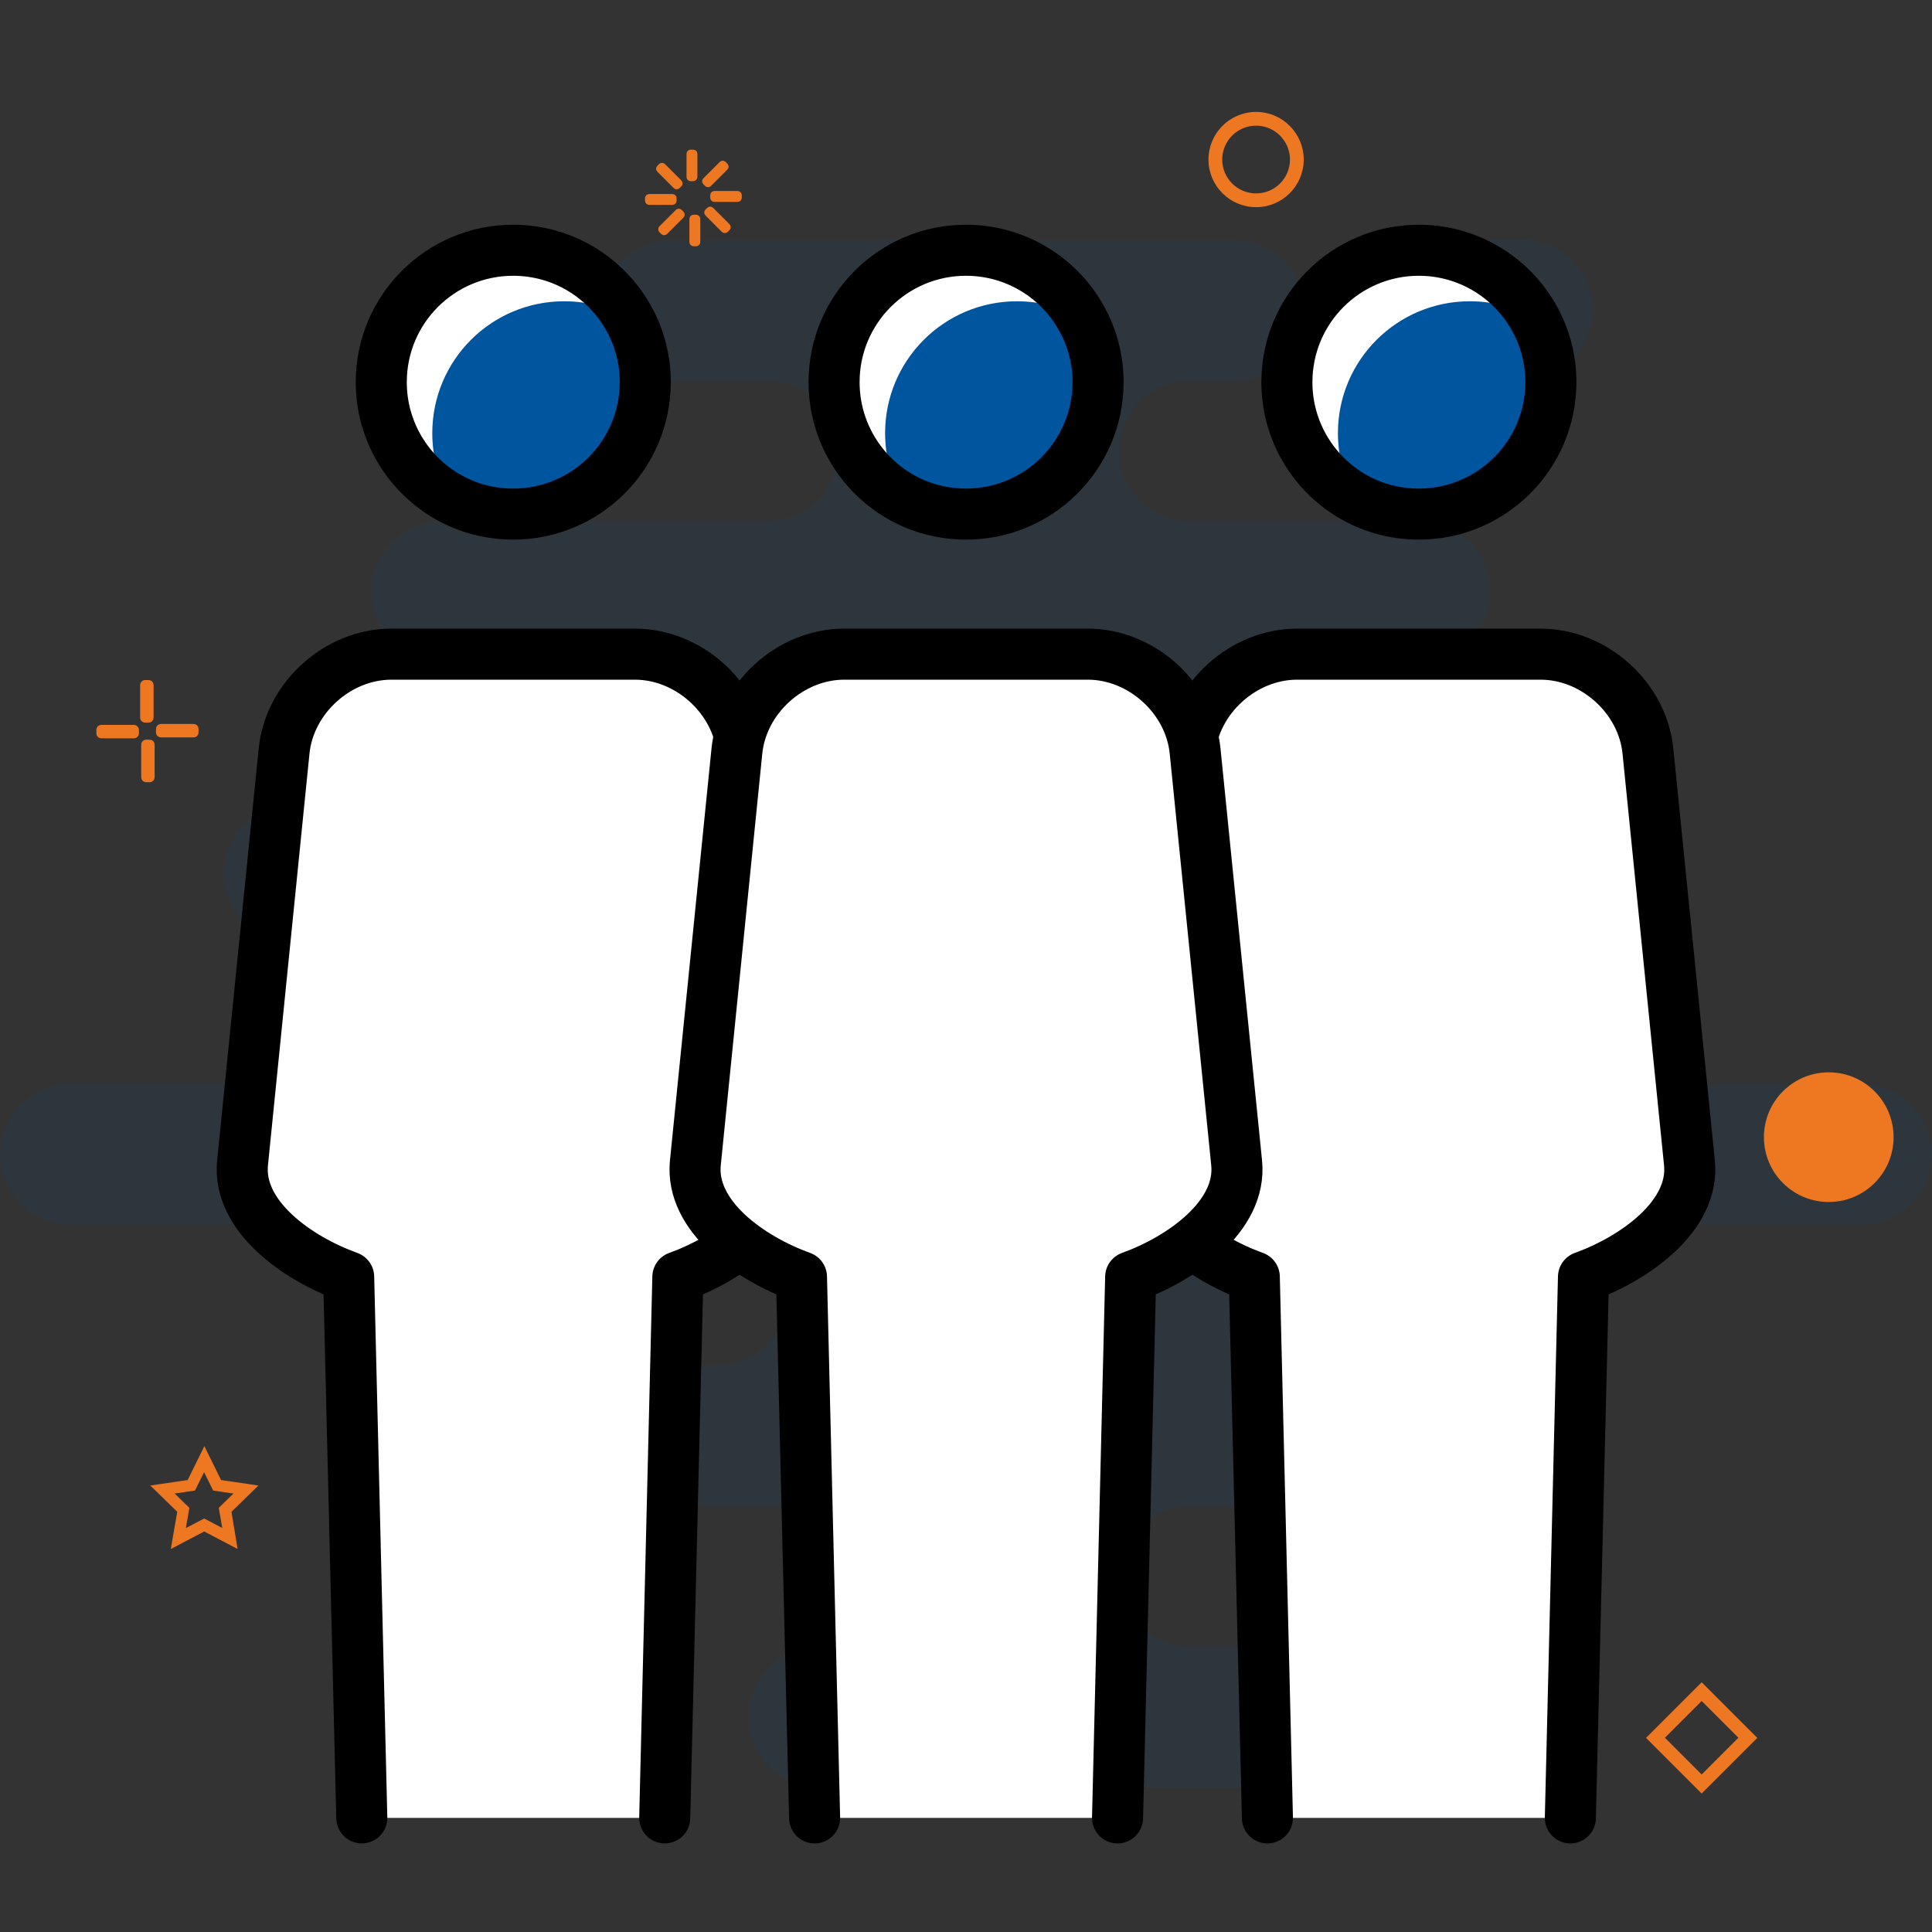 <?xml version="1.0" encoding="utf-8"?>
<!-- Generator: Adobe Illustrator 24.2.1, SVG Export Plug-In . SVG Version: 6.00 Build 0)  -->
<svg version="1.1" id="Layer_1" xmlns="http://www.w3.org/2000/svg" xmlns:xlink="http://www.w3.org/1999/xlink" x="0px" y="0px"
	 viewBox="0 0 128 128" style="enable-background:new 0 0 128 128;" xml:space="preserve">
<rect x="0" y="0" width="128" height="128" fill="#333333" stroke="none"/>
<style type="text/css">
	.st0{opacity:0.1;fill:#00559F;}
	.st1{fill:#EE7822;stroke:#EE7822;stroke-width:0.291;stroke-miterlimit:10;}
	.st2{fill:#EE7822;}
	.st3{fill:none;stroke:#EE7822;stroke-width:0.291;stroke-miterlimit:10;}
	.st4{fill:#FFFFFF;stroke:#000000;stroke-width:3.382;stroke-linecap:round;stroke-linejoin:round;stroke-miterlimit:10;}
	.st5{clip-path:url(#SVGID_2_);fill:#00559F;}
	.st6{clip-path:url(#SVGID_4_);fill:#00559F;}
	.st7{clip-path:url(#SVGID_6_);fill:#00559F;}
</style>
<path class="st0" d="M96.64,25.2h4.24c2.56,0,4.66-2.1,4.66-4.66c0-2.56-2.1-4.66-4.66-4.66h-4.24c-2.56,0-4.66,2.1-4.66,4.66
	C91.97,23.1,94.07,25.2,96.64,25.2z M123.34,71.82H95.79c-2.57,0-4.66-2.09-4.66-4.66c0-1.28,0.53-2.44,1.36-3.29
	c0.85-0.85,2.01-1.37,3.3-1.37h11.02c2.56,0,4.66-2.1,4.66-4.66s-2.1-4.66-4.66-4.66h-19.5c-2.57,0-4.66-2.09-4.66-4.66
	c0-1.28,0.53-2.44,1.36-3.29c0.85-0.85,2.01-1.37,3.3-1.37h6.78c2.56,0,4.66-2.1,4.66-4.66s-2.1-4.66-4.66-4.66H78.83
	c-2.57,0-4.66-2.09-4.66-4.66c0-1.28,0.53-2.44,1.36-3.29c0.85-0.85,2.01-1.37,3.3-1.37h2.97c2.56,0,4.66-2.1,4.66-4.66
	s-2.1-4.66-4.66-4.66H44.5c-2.56,0-4.66,2.1-4.66,4.66s2.1,4.66,4.66,4.66h6.36c2.57,0,4.66,2.1,4.66,4.66
	c0,1.29-0.53,2.45-1.36,3.3c-0.85,0.84-2.01,1.36-3.3,1.36H29.25c-2.56,0-4.66,2.1-4.66,4.66s2.1,4.66,4.66,4.66h9.75
	c2.57,0,4.66,2.1,4.66,4.66c0,1.29-0.53,2.45-1.36,3.3c-0.85,0.84-2.01,1.36-3.3,1.36H19.5c-2.56,0-4.66,2.1-4.66,4.66
	s2.1,4.66,4.66,4.66h11.02c2.57,0,4.66,2.1,4.66,4.66c0,1.29-0.53,2.45-1.36,3.3c-0.85,0.84-2.01,1.36-3.3,1.36H4.66
	C2.1,71.82,0,73.92,0,76.48c0,2.56,2.1,4.66,4.66,4.66h42.81c2.57,0,4.66,2.1,4.66,4.66c0,1.29-0.53,2.45-1.36,3.3
	c-0.85,0.84-2.01,1.36-3.3,1.36h-3.81c-2.56,0-4.66,2.1-4.66,4.66c0,2.56,2.1,4.66,4.66,4.66h12.29c2.57,0,4.66,2.1,4.66,4.66
	c0,1.29-0.53,2.45-1.36,3.3c-0.85,0.84-2.01,1.36-3.3,1.36h-1.7c-2.56,0-4.66,2.1-4.66,4.66c0,2.56,2.1,4.66,4.66,4.66h33.06
	c2.56,0,4.66-2.1,4.66-4.66c0-2.56-2.1-4.66-4.66-4.66h-8.48c-2.57,0-4.66-2.09-4.66-4.66c0-1.28,0.53-2.44,1.36-3.29
	c0.85-0.85,2.01-1.37,3.3-1.37h10.6c2.56,0,4.66-2.1,4.66-4.66c0-2.56-2.1-4.66-4.66-4.66h-2.12c-2.57,0-4.66-2.09-4.66-4.66
	c0-1.28,0.53-2.44,1.36-3.29c0.85-0.85,2.01-1.37,3.3-1.37h36.03c2.56,0,4.66-2.1,4.66-4.66C128,73.92,125.9,71.82,123.34,71.82z
	 M39.84,109.12H35.6c-2.56,0-4.66,2.1-4.66,4.66c0,2.56,2.1,4.66,4.66,4.66h4.24c2.56,0,4.66-2.1,4.66-4.66
	C44.5,111.22,42.41,109.12,39.84,109.12z"/>
<g>
	<g>
		<path class="st1" d="M45.93,11.86h-0.17c-0.07,0-0.13-0.06-0.13-0.13v-1.54c0-0.07,0.06-0.13,0.13-0.13h0.17
			c0.07,0,0.13,0.06,0.13,0.13v1.54C46.05,11.8,45.99,11.86,45.93,11.86z"/>
		<path class="st1" d="M45.04,12.24l-0.12,0.12c-0.05,0.05-0.13,0.05-0.18,0l-1.09-1.09c-0.05-0.05-0.05-0.13,0-0.18l0.12-0.12
			c0.05-0.05,0.13-0.05,0.18,0l1.09,1.09C45.09,12.11,45.09,12.19,45.04,12.24z"/>
		<path class="st1" d="M44.68,13.13v0.17c0,0.07-0.06,0.13-0.13,0.13h-1.54c-0.07,0-0.13-0.06-0.13-0.13v-0.17
			c0-0.07,0.06-0.13,0.13-0.13h1.54C44.63,13,44.68,13.06,44.68,13.13z"/>
		<path class="st1" d="M45.06,14.01l0.12,0.12c0.05,0.05,0.05,0.13,0,0.18l-1.09,1.09c-0.05,0.05-0.13,0.05-0.18,0l-0.12-0.12
			c-0.05-0.05-0.05-0.13,0-0.18l1.09-1.09C44.93,13.96,45.01,13.96,45.06,14.01z"/>
		<path class="st1" d="M45.95,14.37h0.17c0.07,0,0.13,0.06,0.13,0.13v1.54c0,0.07-0.06,0.13-0.13,0.13h-0.17
			c-0.07,0-0.13-0.06-0.13-0.13V14.5C45.83,14.43,45.88,14.37,45.95,14.37z"/>
		<path class="st1" d="M46.84,13.99l0.12-0.12c0.05-0.05,0.13-0.05,0.18,0l1.09,1.09c0.05,0.05,0.05,0.13,0,0.18l-0.12,0.12
			c-0.05,0.05-0.13,0.05-0.18,0l-1.09-1.09C46.79,14.12,46.79,14.04,46.84,13.99z"/>
		<path class="st1" d="M47.2,13.1v-0.17c0-0.07,0.06-0.13,0.13-0.13h1.54c0.07,0,0.13,0.06,0.13,0.13v0.17
			c0,0.07-0.06,0.13-0.13,0.13h-1.54C47.25,13.23,47.2,13.17,47.2,13.1z"/>
		<path class="st1" d="M46.82,12.22l-0.12-0.12c-0.05-0.05-0.05-0.13,0-0.18l1.09-1.09c0.05-0.05,0.13-0.05,0.18,0l0.12,0.12
			c0.05,0.05,0.05,0.13,0,0.18L47,12.22C46.95,12.27,46.87,12.27,46.82,12.22z"/>
	</g>
	<g>
		<path class="st1" d="M83.22,13.58c-1.66,0-3.01-1.35-3.01-3.01s1.35-3.01,3.01-3.01s3.01,1.35,3.01,3.01S84.88,13.58,83.22,13.58z
			 M83.22,8.18c-1.32,0-2.39,1.07-2.39,2.39s1.07,2.39,2.39,2.39c1.32,0,2.39-1.07,2.39-2.39S84.53,8.18,83.22,8.18z"/>
	</g>
	<g>
		<path class="st1" d="M9.86,47.73H9.61c-0.1,0-0.18-0.08-0.18-0.18v-2.17c0-0.1,0.08-0.18,0.18-0.18h0.24
			c0.1,0,0.18,0.08,0.18,0.18v2.17C10.03,47.65,9.95,47.73,9.86,47.73z"/>
		<path class="st1" d="M9.06,48.35v0.24c0,0.1-0.08,0.18-0.18,0.18H6.71c-0.1,0-0.18-0.08-0.18-0.18v-0.24
			c0-0.1,0.08-0.18,0.18-0.18h2.17C8.98,48.18,9.06,48.26,9.06,48.35z"/>
		<path class="st1" d="M9.68,49.15h0.24c0.1,0,0.18,0.08,0.18,0.18v2.17c0,0.1-0.08,0.18-0.18,0.18H9.68c-0.1,0-0.18-0.08-0.18-0.18
			v-2.17C9.5,49.23,9.58,49.15,9.68,49.15z"/>
		<path class="st1" d="M10.48,48.53v-0.24c0-0.1,0.08-0.18,0.18-0.18h2.17c0.1,0,0.18,0.08,0.18,0.18v0.24
			c0,0.1-0.08,0.18-0.18,0.18h-2.17C10.56,48.71,10.48,48.63,10.48,48.53z"/>
	</g>
	<g>
		<circle class="st2" cx="121.16" cy="75.34" r="4.15"/>
		<circle class="st3" cx="121.16" cy="75.34" r="4.15"/>
	</g>
	<g>
		<path class="st1" d="M112.74,118.62l-3.48-3.48l3.48-3.48l3.48,3.48L112.74,118.62z M110.1,115.13l2.64,2.64l2.64-2.64l-2.64-2.64
			L110.1,115.13z"/>
	</g>
	<g>
		<path class="st1" d="M15.55,102.36l-2.02-1.06l-2.02,1.06l0.39-2.25l-1.63-1.59l2.26-0.33l1.01-2.05l1.01,2.05l2.26,0.33
			l-1.63,1.59L15.55,102.36z M13.53,100.77l1.39,0.73l-0.27-1.55l1.13-1.1l-1.56-0.23l-0.7-1.41l-0.7,1.41l-1.56,0.23l1.13,1.1
			l-0.27,1.55L13.53,100.77z"/>
	</g>
</g>
<g>
	<path class="st4" d="M44.04,120.44l0.87-35.84c3.36-1.21,7.38-4.02,7.02-7.56l-2.75-27.27c-0.35-3.54-3.56-6.43-7.11-6.43H25.93
		c-3.56,0-6.76,2.9-7.11,6.43l-2.75,27.27c-0.36,3.54,3.66,6.35,7.03,7.56l0.87,35.84"/>
	<g>
		<defs>
			<path id="SVGID_1_" d="M42.75,25.31c0,4.84-3.92,8.75-8.75,8.75c-1.53,0-2.98-0.39-4.24-1.09c-2.68-1.49-4.5-4.36-4.5-7.65
				c0-4.83,3.91-8.74,8.74-8.74c3.29,0,6.16,1.82,7.65,4.5C42.35,22.33,42.75,23.77,42.75,25.31z"/>
		</defs>
		<use xlink:href="#SVGID_1_"  style="overflow:visible;fill:#FFFFFF;"/>
		<clipPath id="SVGID_2_">
			<use xlink:href="#SVGID_1_"  style="overflow:visible;"/>
		</clipPath>
		<path class="st5" d="M42.75,25.31c0,4.84-3.92,8.75-8.75,8.75c-1.53,0-2.98-0.39-4.24-1.09c-0.71-1.26-1.12-2.72-1.12-4.27
			c0-4.83,3.91-8.74,8.74-8.74c1.56,0,3.01,0.41,4.27,1.12C42.35,22.33,42.75,23.77,42.75,25.31z"/>
		
			<use xlink:href="#SVGID_1_"  style="overflow:visible;fill:none;stroke:#000000;stroke-width:3.382;stroke-linecap:round;stroke-linejoin:round;stroke-miterlimit:10;"/>
	</g>
</g>
<g>
	<path class="st4" d="M104.04,120.44l0.87-35.84c3.36-1.21,7.38-4.02,7.02-7.56l-2.75-27.27c-0.35-3.54-3.56-6.43-7.11-6.43H85.93
		c-3.56,0-6.76,2.9-7.11,6.43l-2.75,27.27c-0.36,3.54,3.66,6.35,7.03,7.56l0.87,35.84"/>
	<g>
		<defs>
			<path id="SVGID_3_" d="M102.75,25.31c0,4.84-3.92,8.75-8.75,8.75c-1.53,0-2.98-0.39-4.24-1.09c-2.68-1.49-4.5-4.36-4.5-7.65
				c0-4.83,3.91-8.74,8.74-8.74c3.29,0,6.16,1.82,7.65,4.5C102.35,22.33,102.75,23.77,102.75,25.31z"/>
		</defs>
		<use xlink:href="#SVGID_3_"  style="overflow:visible;fill:#FFFFFF;"/>
		<clipPath id="SVGID_4_">
			<use xlink:href="#SVGID_3_"  style="overflow:visible;"/>
		</clipPath>
		<path class="st6" d="M102.75,25.31c0,4.84-3.92,8.75-8.75,8.75c-1.53,0-2.98-0.39-4.24-1.09c-0.71-1.26-1.12-2.72-1.12-4.27
			c0-4.83,3.91-8.74,8.74-8.74c1.56,0,3.01,0.41,4.27,1.12C102.35,22.33,102.75,23.77,102.75,25.31z"/>
		
			<use xlink:href="#SVGID_3_"  style="overflow:visible;fill:none;stroke:#000000;stroke-width:3.382;stroke-linecap:round;stroke-linejoin:round;stroke-miterlimit:10;"/>
	</g>
</g>
<g>
	<path class="st4" d="M74.04,120.44l0.87-35.84c3.36-1.21,7.38-4.02,7.02-7.56l-2.75-27.27c-0.35-3.54-3.56-6.43-7.11-6.43H55.93
		c-3.56,0-6.76,2.9-7.11,6.43l-2.75,27.27c-0.36,3.54,3.66,6.35,7.03,7.56l0.87,35.84"/>
	<g>
		<defs>
			<path id="SVGID_5_" d="M72.75,25.31c0,4.84-3.92,8.75-8.75,8.75c-1.53,0-2.98-0.39-4.24-1.09c-2.68-1.49-4.5-4.36-4.5-7.65
				c0-4.83,3.91-8.74,8.74-8.74c3.29,0,6.16,1.82,7.65,4.5C72.35,22.33,72.75,23.77,72.75,25.31z"/>
		</defs>
		<use xlink:href="#SVGID_5_"  style="overflow:visible;fill:#FFFFFF;"/>
		<clipPath id="SVGID_6_">
			<use xlink:href="#SVGID_5_"  style="overflow:visible;"/>
		</clipPath>
		<path class="st7" d="M72.75,25.31c0,4.84-3.92,8.75-8.75,8.75c-1.53,0-2.98-0.39-4.24-1.09c-0.71-1.26-1.12-2.72-1.12-4.27
			c0-4.83,3.91-8.74,8.74-8.74c1.56,0,3.01,0.41,4.27,1.12C72.35,22.33,72.75,23.77,72.75,25.31z"/>
		
			<use xlink:href="#SVGID_5_"  style="overflow:visible;fill:none;stroke:#000000;stroke-width:3.382;stroke-linecap:round;stroke-linejoin:round;stroke-miterlimit:10;"/>
	</g>
</g>
</svg>

